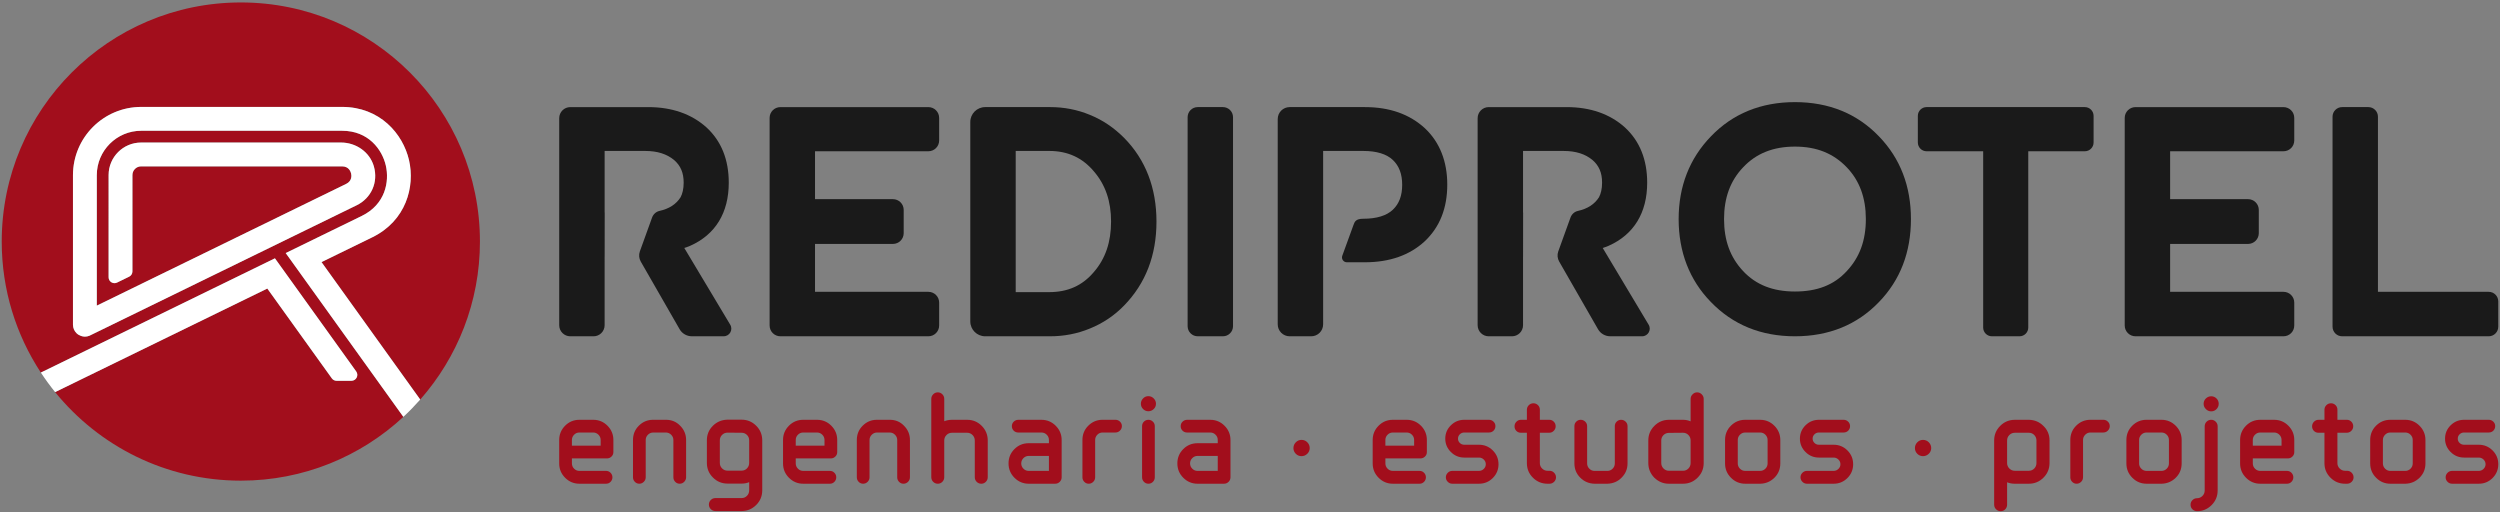 <?xml version="1.0" encoding="utf-8"?>
<!-- Generator: Adobe Illustrator 21.1.0, SVG Export Plug-In . SVG Version: 6.00 Build 0)  -->
<svg version="1.1" id="Layer_1" xmlns="http://www.w3.org/2000/svg" xmlns:xlink="http://www.w3.org/1999/xlink" x="0px" y="0px"
	 viewBox="0 0 366 75" style="enable-background:new 0 0 366 75;" xml:space="preserve">
<rect x="0" y="0" width="366" height="75" fill="#808080" stroke="none"/>
<style type="text/css">
	.st0{fill:#1A1A1A;}
	.st1{fill:#A20E1C;}
	.st2{fill:#FFFFFF;}
</style>
<g>
	<path class="st0" d="M106.907,47.54l-6.726-11.237c0.272-0.091,0.547-0.182,0.864-0.318
		c3.688-1.639,5.646-4.826,5.646-9.242c0-3.37-1.093-6.101-3.278-8.104
		c-2.186-1.958-5.055-2.959-8.513-2.959H83.491c-0.896,0-1.622,0.726-1.622,1.622v30.31
		c0,0.896,0.726,1.622,1.622,1.622h3.404c0.896,0,1.622-0.726,1.622-1.622V37.578h0.004l0.008-6.465
		h-0.012v-9.014h5.927c1.821,0,3.186,0.455,4.233,1.32c0.957,0.82,1.412,1.867,1.412,3.324
		c0,0.91-0.183,1.639-0.455,2.14c-0.65,1.021-1.665,1.679-3.089,1.997
		c-0.503,0.112-0.908,0.489-1.082,0.973l-1.787,4.949c-0.177,0.492-0.13,1.037,0.131,1.49
		l5.687,9.904c0.368,0.641,1.051,1.036,1.79,1.036h4.663
		C106.816,49.233,107.353,48.285,106.907,47.54z"/>
	<path class="st0" d="M241.363,47.54l-6.726-11.237c0.272-0.091,0.547-0.182,0.864-0.318
		c3.688-1.639,5.646-4.826,5.646-9.242c0-3.37-1.093-6.101-3.278-8.104
		c-2.186-1.958-5.055-2.959-8.513-2.959h-11.409c-0.896,0-1.622,0.726-1.622,1.622v30.31
		c0,0.896,0.726,1.622,1.622,1.622h3.404c0.896,0,1.622-0.726,1.622-1.622V37.578h0.004l0.008-6.465
		h-0.012v-9.014h5.927c1.821,0,3.186,0.455,4.233,1.32c0.957,0.82,1.412,1.867,1.412,3.324
		c0,0.91-0.183,1.639-0.455,2.14c-0.65,1.021-1.665,1.679-3.089,1.997
		c-0.503,0.112-0.908,0.489-1.082,0.973l-1.787,4.949c-0.177,0.492-0.13,1.037,0.131,1.49
		l5.687,9.904c0.368,0.641,1.051,1.036,1.79,1.036h4.663
		C241.272,49.233,241.809,48.285,241.363,47.54z"/>
	<path class="st0" d="M135.913,22.145c0.872,0,1.579-0.707,1.579-1.579v-3.306
		c0-0.872-0.707-1.579-1.579-1.579h-21.663c-0.872,0-1.579,0.707-1.579,1.579v30.394
		c0,0.872,0.707,1.579,1.579,1.579h21.663c0.872,0,1.579-0.707,1.579-1.579V44.302
		c0-0.872-0.707-1.579-1.579-1.579H119.318v-7.011h11.404c0.872,0,1.579-0.707,1.579-1.579V30.735
		c0-0.872-0.707-1.579-1.579-1.579H119.318v-7.011H135.913z"/>
	<path class="st0" d="M334.301,22.145c0.872,0,1.579-0.707,1.579-1.579v-3.306
		c0-0.872-0.707-1.579-1.579-1.579h-21.663c-0.872,0-1.579,0.707-1.579,1.579v30.394
		c0,0.872,0.707,1.579,1.579,1.579h21.663c0.872,0,1.579-0.707,1.579-1.579V44.302
		c0-0.872-0.707-1.579-1.579-1.579h-16.595v-7.011h11.404c0.872,0,1.579-0.707,1.579-1.579V30.735
		c0-0.872-0.707-1.579-1.579-1.579h-11.404v-7.011H334.301z"/>
	<path class="st0" d="M164.572,20.186c-1.456-1.457-3.095-2.595-5.007-3.369
		c-1.867-0.774-3.824-1.139-5.828-1.139l-9.505,0.001c-1.204,0-2.181,0.976-2.181,2.181v29.192
		c0,1.204,0.977,2.181,2.181,2.181l9.505-0.001c2.004,0,3.96-0.364,5.828-1.138
		c1.912-0.774,3.596-1.912,5.007-3.369c3.143-3.233,4.736-7.33,4.736-12.293
		C169.307,27.515,167.714,23.373,164.572,20.186z M160.156,39.808c-1.684,2.003-3.824,2.959-6.555,2.959
		l-4.902,0.001V22.099l4.902-0.001c2.731,0,4.871,1.002,6.555,3.004
		c1.684,1.958,2.504,4.371,2.504,7.33C162.66,35.437,161.841,37.85,160.156,39.808z"/>
	<path class="st0" d="M175.345,15.679h3.692c0.816,0,1.478,0.662,1.478,1.478v30.597
		c0,0.816-0.662,1.478-1.478,1.478h-3.692c-0.816,0-1.478-0.662-1.478-1.478V17.158
		C173.867,16.341,174.528,15.679,175.345,15.679z"/>
	<path class="st0" d="M250.442,44.179c-3.096-3.187-4.689-7.284-4.689-12.11
		c0-4.781,1.593-8.878,4.734-12.111c3.188-3.323,7.331-5.008,12.293-5.008s9.105,1.684,12.293,5.008
		c3.141,3.233,4.689,7.33,4.689,12.111c0,4.826-1.548,8.923-4.689,12.156
		c-3.188,3.323-7.331,5.008-12.293,5.008S253.674,47.548,250.442,44.179z M270.383,39.672
		c1.867-2.003,2.777-4.461,2.777-7.602c0-3.096-0.91-5.6-2.777-7.557
		c-1.957-2.049-4.416-3.051-7.603-3.051c-3.186,0-5.691,1.002-7.603,3.051
		c-1.866,1.958-2.776,4.461-2.776,7.557c0,3.141,0.91,5.599,2.776,7.602
		c1.912,2.049,4.417,3.005,7.603,3.005C265.967,42.677,268.471,41.766,270.383,39.672z"/>
	<path class="st0" d="M290.336,22.145h-8.282c-0.708,0-1.282-0.574-1.282-1.282v-3.902
		c0-0.708,0.574-1.282,1.282-1.282h23.165c0.708,0,1.282,0.574,1.282,1.282v3.902
		c0,0.708-0.574,1.282-1.282,1.282h-8.281v25.806c0,0.708-0.574,1.282-1.282,1.282h-4.038
		c-0.708,0-1.282-0.574-1.282-1.282V22.145z"/>
	<path class="st0" d="M364.343,49.233h-21.455c-0.775,0-1.404-0.629-1.404-1.404V17.083
		c0-0.775,0.629-1.404,1.404-1.404h3.839c0.775,0,1.404,0.629,1.404,1.404v25.639h16.212
		c0.775,0,1.404,0.629,1.404,1.404v3.702C365.747,48.604,365.118,49.233,364.343,49.233z"/>
	<path class="st0" d="M208.603,18.775c-2.231-2.048-5.144-3.096-8.787-3.096h-11.009
		c-0.965,0-1.748,0.782-1.748,1.748v30.058c0,0.965,0.783,1.748,1.748,1.748h3.151
		c0.965,0,1.748-0.782,1.748-1.748V22.099h5.882c1.958,0,3.415,0.455,4.325,1.32
		c0.91,0.865,1.366,2.049,1.366,3.642c0,1.594-0.455,2.777-1.366,3.642
		c-0.91,0.865-2.367,1.321-4.325,1.321c-1.106,0-1.263,0.432-1.441,0.921v0l-1.636,4.496
		c-0.169,0.465,0.175,0.956,0.67,0.956h2.635c3.643,0,6.556-1.047,8.741-3.051
		c2.231-2.094,3.324-4.871,3.324-8.331C211.88,23.646,210.787,20.824,208.603,18.775z"/>
	<g>
		<path class="st1" d="M88.737,70.817h-3.913c-0.812,0-1.507-0.29-2.088-0.87
			c-0.579-0.579-0.87-1.281-0.87-2.104v-3.427c0-0.812,0.287-1.507,0.861-2.088
			c0.574-0.579,1.273-0.87,2.096-0.87h2.018c0.823,0,1.522,0.29,2.096,0.87
			c0.574,0.58,0.861,1.276,0.861,2.088v1.774c0,0.255-0.093,0.473-0.279,0.652
			c-0.186,0.18-0.406,0.27-0.661,0.27h-5.131v0.73c0,0.302,0.107,0.559,0.322,0.774
			c0.214,0.215,0.472,0.322,0.774,0.322h3.913c0.255,0,0.473,0.093,0.652,0.279
			c0.18,0.186,0.27,0.405,0.27,0.661s-0.09,0.476-0.27,0.661
			C89.21,70.724,88.992,70.817,88.737,70.817z M86.841,63.32h-2.018c-0.302,0-0.559,0.107-0.774,0.322
			c-0.215,0.214-0.322,0.472-0.322,0.774v0.835h4.209v-0.835c0-0.302-0.108-0.559-0.322-0.774
			C87.401,63.427,87.142,63.32,86.841,63.32z"/>
		<path class="st1" d="M100.166,70.538c-0.186,0.186-0.406,0.279-0.662,0.279s-0.473-0.093-0.652-0.279
			c-0.179-0.185-0.269-0.405-0.269-0.661v-5.462c0-0.29-0.104-0.542-0.313-0.757
			c-0.209-0.214-0.463-0.327-0.765-0.339h-1.895c-0.302,0.012-0.557,0.125-0.766,0.339
			c-0.208,0.214-0.312,0.466-0.312,0.757v5.462c0,0.255-0.093,0.476-0.279,0.661
			c-0.186,0.186-0.406,0.279-0.661,0.279c-0.255,0-0.473-0.093-0.652-0.279
			c-0.18-0.185-0.27-0.405-0.27-0.661v-5.462c0-0.823,0.284-1.519,0.853-2.088
			c0.579-0.579,1.275-0.87,2.088-0.87h1.895c0.823,0,1.513,0.29,2.07,0.87
			c0.579,0.58,0.87,1.276,0.87,2.088v5.462C100.443,70.133,100.35,70.353,100.166,70.538z"/>
		<path class="st1" d="M111.592,64.467v7.323c0,0.835-0.295,1.548-0.887,2.139s-1.304,0.888-2.139,0.888
			h-3.827c-0.267,0-0.493-0.093-0.679-0.279s-0.279-0.412-0.279-0.679c0-0.255,0.093-0.475,0.279-0.661
			s0.412-0.279,0.679-0.279h3.827c0.312,0,0.576-0.11,0.792-0.33
			c0.214-0.221,0.321-0.487,0.321-0.8v-1.2c-0.336,0.139-0.696,0.209-1.078,0.209h-2.088
			c-0.835,0-1.548-0.297-2.139-0.888c-0.592-0.591-0.888-1.304-0.888-2.139v-3.305
			c0-0.835,0.29-1.542,0.87-2.121c0.58-0.58,1.288-0.881,2.122-0.904h2.088
			c0.835,0,1.548,0.296,2.139,0.887C111.297,62.92,111.592,63.633,111.592,64.467z M109.679,67.773
			v-3.305c0-0.312-0.107-0.576-0.321-0.79c-0.215-0.215-0.479-0.322-0.792-0.322l-2.053-0.018
			c-0.313,0-0.58,0.111-0.8,0.33c-0.221,0.221-0.33,0.488-0.33,0.8v3.305
			c0,0.312,0.11,0.579,0.33,0.8c0.22,0.221,0.487,0.33,0.8,0.33h2.053
			c0.312,0,0.576-0.11,0.792-0.33C109.572,68.352,109.679,68.085,109.679,67.773z"/>
		<path class="st1" d="M121.506,70.817h-3.913c-0.812,0-1.507-0.29-2.088-0.87
			c-0.579-0.579-0.87-1.281-0.87-2.104v-3.427c0-0.812,0.287-1.507,0.861-2.088
			c0.574-0.579,1.273-0.87,2.096-0.87h2.018c0.823,0,1.522,0.29,2.096,0.87
			c0.574,0.58,0.861,1.276,0.861,2.088v1.774c0,0.255-0.093,0.473-0.279,0.652
			c-0.186,0.18-0.406,0.27-0.661,0.27h-5.131v0.73c0,0.302,0.107,0.559,0.322,0.774
			c0.214,0.215,0.472,0.322,0.774,0.322h3.913c0.255,0,0.473,0.093,0.652,0.279
			c0.18,0.186,0.27,0.405,0.27,0.661s-0.09,0.476-0.27,0.661
			C121.979,70.724,121.762,70.817,121.506,70.817z M119.611,63.32h-2.018
			c-0.302,0-0.559,0.107-0.774,0.322c-0.215,0.214-0.322,0.472-0.322,0.774v0.835h4.209v-0.835
			c0-0.302-0.108-0.559-0.322-0.774C120.17,63.427,119.912,63.32,119.611,63.32z"/>
		<path class="st1" d="M132.935,70.538c-0.186,0.186-0.406,0.279-0.662,0.279s-0.473-0.093-0.652-0.279
			c-0.179-0.185-0.269-0.405-0.269-0.661v-5.462c0-0.29-0.104-0.542-0.313-0.757
			c-0.209-0.214-0.463-0.327-0.765-0.339h-1.895c-0.302,0.012-0.557,0.125-0.766,0.339
			c-0.208,0.214-0.312,0.466-0.312,0.757v5.462c0,0.255-0.093,0.476-0.279,0.661
			c-0.186,0.186-0.406,0.279-0.661,0.279c-0.255,0-0.473-0.093-0.652-0.279
			c-0.18-0.185-0.27-0.405-0.27-0.661v-5.462c0-0.823,0.284-1.519,0.853-2.088
			c0.579-0.579,1.275-0.87,2.088-0.87h1.895c0.823,0,1.513,0.29,2.07,0.87
			c0.579,0.58,0.87,1.276,0.87,2.088v5.462C133.213,70.133,133.12,70.353,132.935,70.538z"/>
		<path class="st1" d="M141.596,61.459c0.835,0,1.545,0.296,2.131,0.888
			c0.586,0.591,0.878,1.304,0.878,2.139v5.375c0,0.266-0.093,0.493-0.279,0.678
			c-0.185,0.186-0.405,0.279-0.661,0.279c-0.267,0-0.493-0.093-0.679-0.279
			c-0.185-0.185-0.278-0.412-0.278-0.678v-5.375c0-0.313-0.111-0.579-0.33-0.8
			c-0.221-0.221-0.482-0.33-0.783-0.33h-2.227c-0.312,0-0.579,0.11-0.8,0.33
			c-0.221,0.221-0.33,0.487-0.33,0.8v5.375c0,0.266-0.093,0.493-0.279,0.678
			c-0.186,0.186-0.405,0.279-0.661,0.279c-0.267,0-0.493-0.093-0.679-0.279
			c-0.186-0.185-0.278-0.412-0.278-0.678V58.397c0-0.254,0.092-0.478,0.278-0.669
			c0.186-0.191,0.412-0.287,0.679-0.287c0.255,0,0.475,0.093,0.661,0.279
			c0.186,0.186,0.279,0.412,0.279,0.678v3.271c0.348-0.139,0.713-0.209,1.095-0.209H141.596z"/>
		<path class="st1" d="M154.485,70.817h-3.878c-0.812,0-1.507-0.29-2.088-0.87
			c-0.579-0.579-0.87-1.281-0.87-2.104c0-0.823,0.287-1.522,0.861-2.096
			c0.574-0.574,1.273-0.861,2.096-0.861h2.957v-0.47c0-0.302-0.108-0.559-0.322-0.774
			c-0.215-0.215-0.473-0.322-0.775-0.322h-3.391c-0.267,0-0.491-0.09-0.67-0.27
			c-0.179-0.179-0.269-0.402-0.269-0.669c0-0.255,0.092-0.473,0.278-0.652
			c0.186-0.18,0.406-0.27,0.662-0.27h3.391c0.812,0,1.508,0.29,2.088,0.87
			c0.579,0.58,0.87,1.276,0.87,2.088v5.462c0,0.255-0.093,0.476-0.278,0.661
			C154.961,70.724,154.74,70.817,154.485,70.817z M153.563,66.746h-2.957
			c-0.302,0-0.559,0.108-0.774,0.322c-0.215,0.215-0.322,0.473-0.322,0.775
			c0,0.302,0.107,0.559,0.322,0.774c0.214,0.215,0.472,0.322,0.774,0.322h2.957V66.746z"/>
		<path class="st1" d="M160.051,70.538c-0.186,0.186-0.406,0.279-0.661,0.279
			c-0.255,0-0.473-0.093-0.652-0.279c-0.18-0.185-0.27-0.405-0.27-0.661v-5.462
			c0-0.823,0.284-1.519,0.853-2.088c0.579-0.579,1.275-0.87,2.088-0.87h1.895
			c0.255,0,0.475,0.09,0.661,0.27c0.186,0.179,0.279,0.397,0.279,0.652
			c0,0.254-0.093,0.475-0.279,0.661s-0.405,0.279-0.661,0.279h-1.895
			c-0.29,0-0.542,0.107-0.757,0.322c-0.215,0.214-0.322,0.472-0.322,0.774v5.462
			C160.329,70.133,160.237,70.353,160.051,70.538z"/>
		<path class="st1" d="M168.904,59.885c-0.221,0.214-0.481,0.322-0.783,0.322
			c-0.301,0-0.559-0.108-0.774-0.322c-0.214-0.215-0.322-0.473-0.322-0.775
			c0-0.301,0.108-0.563,0.322-0.782c0.214-0.221,0.473-0.331,0.774-0.331
			c0.302,0,0.563,0.111,0.783,0.331c0.221,0.22,0.33,0.481,0.33,0.782
			C169.235,59.412,169.125,59.67,168.904,59.885z M168.121,70.817c-0.254,0-0.472-0.093-0.652-0.279
			c-0.179-0.185-0.269-0.405-0.269-0.661v-7.496c0-0.255,0.09-0.473,0.269-0.652
			c0.18-0.18,0.398-0.27,0.652-0.27c0.255,0,0.476,0.09,0.662,0.27
			c0.185,0.179,0.278,0.397,0.278,0.652v7.496c0,0.255-0.09,0.476-0.269,0.661
			C168.611,70.724,168.388,70.817,168.121,70.817z"/>
		<path class="st1" d="M179.202,70.817h-3.88c-0.812,0-1.507-0.29-2.086-0.87
			c-0.58-0.579-0.87-1.281-0.87-2.104c0-0.823,0.287-1.522,0.861-2.096
			c0.573-0.574,1.272-0.861,2.095-0.861h2.957v-0.47c0-0.302-0.107-0.559-0.322-0.774
			c-0.214-0.215-0.472-0.322-0.774-0.322h-3.392c-0.267,0-0.49-0.09-0.669-0.27
			c-0.18-0.179-0.27-0.402-0.27-0.669c0-0.255,0.093-0.473,0.279-0.652
			c0.186-0.18,0.405-0.27,0.661-0.27h3.392c0.812,0,1.507,0.29,2.088,0.87
			c0.579,0.58,0.87,1.276,0.87,2.088v5.462c0,0.255-0.093,0.476-0.279,0.661
			C179.677,70.724,179.456,70.817,179.202,70.817z M178.279,66.746h-2.957
			c-0.301,0-0.559,0.108-0.774,0.322c-0.214,0.215-0.322,0.473-0.322,0.775
			c0,0.302,0.108,0.559,0.322,0.774c0.214,0.215,0.473,0.322,0.774,0.322h2.957V66.746z"/>
		<path class="st1" d="M191.385,66.434c-0.239,0.232-0.519,0.347-0.844,0.347
			c-0.324,0-0.603-0.115-0.835-0.347c-0.232-0.232-0.347-0.511-0.347-0.835
			c0-0.325,0.115-0.606,0.347-0.844c0.232-0.237,0.511-0.357,0.835-0.357
			c0.337,0,0.621,0.119,0.853,0.357c0.232,0.239,0.348,0.519,0.348,0.844
			C191.742,65.923,191.622,66.201,191.385,66.434z"/>
		<path class="st1" d="M207.83,70.817h-3.913c-0.812,0-1.507-0.29-2.086-0.87
			c-0.58-0.579-0.871-1.281-0.871-2.104v-3.427c0-0.812,0.287-1.507,0.861-2.088
			c0.574-0.579,1.273-0.87,2.096-0.87h2.018c0.823,0,1.522,0.29,2.096,0.87
			c0.574,0.58,0.861,1.276,0.861,2.088v1.774c0,0.255-0.093,0.473-0.279,0.652
			c-0.186,0.18-0.406,0.27-0.661,0.27h-5.131v0.73c0,0.302,0.107,0.559,0.322,0.774
			c0.214,0.215,0.472,0.322,0.774,0.322h3.913c0.255,0,0.473,0.093,0.653,0.279
			c0.179,0.186,0.269,0.405,0.269,0.661s-0.09,0.476-0.269,0.661
			C208.303,70.724,208.085,70.817,207.83,70.817z M205.934,63.32h-2.018
			c-0.302,0-0.559,0.107-0.774,0.322c-0.215,0.214-0.322,0.472-0.322,0.774v0.835h4.209v-0.835
			c0-0.302-0.107-0.559-0.322-0.774C206.494,63.427,206.236,63.32,205.934,63.32z"/>
		<path class="st1" d="M216.527,70.817h-3.913c-0.255,0-0.476-0.093-0.661-0.279
			c-0.186-0.185-0.279-0.405-0.279-0.661s0.093-0.475,0.279-0.661
			c0.185-0.186,0.405-0.279,0.661-0.279h3.913c0.267,0,0.499-0.096,0.697-0.287
			c0.196-0.191,0.296-0.42,0.296-0.687c0-0.267-0.099-0.496-0.296-0.687
			c-0.197-0.191-0.43-0.287-0.697-0.287h-2.156c-0.766,0-1.421-0.272-1.966-0.817
			c-0.545-0.546-0.817-1.195-0.817-1.948c0-0.766,0.272-1.418,0.817-1.957
			c0.546-0.539,1.2-0.809,1.966-0.809h3.618c0.254,0,0.475,0.09,0.661,0.27
			c0.186,0.179,0.279,0.397,0.279,0.652c0,0.267-0.091,0.49-0.27,0.669
			c-0.179,0.18-0.403,0.27-0.669,0.27h-3.618c-0.255,0-0.473,0.087-0.652,0.261
			c-0.18,0.174-0.27,0.388-0.27,0.644c0,0.243,0.09,0.452,0.27,0.626
			c0.179,0.174,0.397,0.261,0.652,0.261h2.156c0.788,0,1.462,0.279,2.018,0.835
			c0.556,0.557,0.835,1.23,0.835,2.018s-0.279,1.462-0.835,2.018
			C217.989,70.538,217.315,70.817,216.527,70.817z"/>
		<path class="st1" d="M226.841,68.921c0.267,0,0.493,0.095,0.679,0.286
			c0.186,0.192,0.279,0.415,0.279,0.67s-0.093,0.476-0.279,0.661
			c-0.186,0.186-0.412,0.279-0.679,0.279h-0.278c-0.835,0-1.548-0.292-2.139-0.878
			c-0.592-0.586-0.888-1.296-0.888-2.131v-4.453h-0.87c-0.267,0-0.49-0.09-0.67-0.27
			c-0.179-0.179-0.269-0.402-0.269-0.669c0-0.267,0.093-0.493,0.279-0.679
			c0.185-0.186,0.405-0.279,0.661-0.279h0.87v-1.479c0-0.254,0.093-0.475,0.279-0.661
			c0.185-0.186,0.412-0.279,0.679-0.279c0.254,0,0.475,0.091,0.661,0.27
			c0.185,0.179,0.279,0.403,0.279,0.669v1.479h1.391c0.255,0,0.473,0.093,0.652,0.279
			c0.179,0.186,0.269,0.406,0.269,0.661v0.018c0,0.254-0.093,0.475-0.278,0.661
			c-0.186,0.186-0.412,0.279-0.679,0.279h-1.356v4.453c0,0.302,0.11,0.563,0.33,0.782
			c0.22,0.221,0.487,0.331,0.8,0.331H226.841z"/>
		<path class="st1" d="M235.33,70.817h-1.895c-0.824-0.023-1.52-0.319-2.088-0.888
			c-0.568-0.568-0.853-1.263-0.853-2.086v-5.462c0-0.255,0.09-0.473,0.27-0.652
			c0.179-0.18,0.397-0.27,0.652-0.27s0.475,0.09,0.661,0.27
			c0.186,0.179,0.279,0.397,0.279,0.652v5.462c0,0.302,0.107,0.559,0.322,0.774
			c0.214,0.215,0.466,0.322,0.757,0.322h1.895c0.29,0,0.542-0.107,0.757-0.322
			c0.214-0.214,0.322-0.472,0.322-0.774v-5.462c0-0.255,0.09-0.473,0.269-0.652
			c0.18-0.18,0.398-0.27,0.653-0.27c0.254,0,0.475,0.09,0.661,0.27
			c0.185,0.179,0.279,0.397,0.279,0.652v5.462c0,0.812-0.29,1.507-0.871,2.086
			C236.843,70.498,236.153,70.793,235.33,70.817z"/>
		<path class="st1" d="M241.313,64.485c0-0.835,0.297-1.548,0.888-2.139
			c0.591-0.592,1.304-0.888,2.139-0.888h2.088c0.359,0,0.719,0.076,1.079,0.226v-3.287
			c0-0.254,0.095-0.478,0.287-0.669c0.191-0.191,0.414-0.287,0.669-0.287s0.478,0.096,0.67,0.287
			c0.191,0.191,0.287,0.415,0.287,0.669v9.393c0,0.835-0.297,1.548-0.888,2.139
			c-0.591,0.592-1.304,0.888-2.139,0.888h-2.088c-0.8,0-1.507-0.296-2.121-0.888
			c-0.58-0.603-0.871-1.315-0.871-2.139V64.485z M243.209,64.485v3.304
			c0,0.313,0.11,0.58,0.33,0.8c0.221,0.221,0.488,0.331,0.8,0.331h2.053
			c0.313,0,0.576-0.111,0.792-0.331c0.214-0.22,0.322-0.487,0.322-0.8v-3.304
			c0-0.313-0.108-0.579-0.322-0.8c-0.215-0.221-0.478-0.33-0.792-0.33l-2.053,0.017
			c-0.312,0-0.579,0.108-0.8,0.322C243.319,63.908,243.209,64.172,243.209,64.485z"/>
		<path class="st1" d="M257.714,70.817h-2.209c-0.812,0-1.507-0.29-2.086-0.87
			c-0.58-0.579-0.871-1.281-0.871-2.104v-3.427c0-0.823,0.285-1.519,0.853-2.088
			c0.579-0.579,1.276-0.87,2.088-0.87h2.191c0.812,0,1.508,0.29,2.088,0.87
			c0.579,0.58,0.87,1.276,0.87,2.088v3.427c0,0.823-0.284,1.519-0.852,2.086
			C259.216,70.498,258.526,70.793,257.714,70.817z M257.679,63.32h-2.174
			c-0.302,0-0.559,0.107-0.774,0.322c-0.215,0.214-0.322,0.472-0.322,0.774v3.427
			c0,0.302,0.107,0.559,0.322,0.774c0.214,0.215,0.472,0.322,0.774,0.322h2.174
			c0.302,0,0.559-0.107,0.775-0.322c0.214-0.214,0.322-0.472,0.322-0.774v-3.427
			c0-0.302-0.108-0.559-0.322-0.774C258.239,63.427,257.981,63.32,257.679,63.32z"/>
		<path class="st1" d="M268.446,70.817h-3.913c-0.255,0-0.476-0.093-0.661-0.279
			c-0.186-0.185-0.279-0.405-0.279-0.661s0.093-0.475,0.279-0.661
			c0.185-0.186,0.405-0.279,0.661-0.279h3.913c0.267,0,0.499-0.096,0.697-0.287
			c0.196-0.191,0.296-0.42,0.296-0.687c0-0.267-0.099-0.496-0.296-0.687
			c-0.197-0.191-0.43-0.287-0.697-0.287h-2.156c-0.766,0-1.421-0.272-1.966-0.817
			c-0.545-0.546-0.817-1.195-0.817-1.948c0-0.766,0.272-1.418,0.817-1.957
			c0.546-0.539,1.2-0.809,1.966-0.809h3.618c0.254,0,0.475,0.09,0.661,0.27
			c0.186,0.179,0.279,0.397,0.279,0.652c0,0.267-0.091,0.49-0.27,0.669
			c-0.179,0.18-0.403,0.27-0.669,0.27h-3.618c-0.255,0-0.473,0.087-0.652,0.261
			c-0.18,0.174-0.27,0.388-0.27,0.644c0,0.243,0.09,0.452,0.27,0.626
			c0.179,0.174,0.397,0.261,0.652,0.261h2.156c0.788,0,1.462,0.279,2.018,0.835
			c0.556,0.557,0.835,1.23,0.835,2.018s-0.279,1.462-0.835,2.018
			C269.908,70.538,269.235,70.817,268.446,70.817z"/>
		<path class="st1" d="M282.371,66.434c-0.239,0.232-0.519,0.347-0.844,0.347
			c-0.324,0-0.603-0.115-0.835-0.347c-0.232-0.232-0.347-0.511-0.347-0.835
			c0-0.325,0.115-0.606,0.347-0.844c0.232-0.237,0.511-0.357,0.835-0.357
			c0.337,0,0.621,0.119,0.853,0.357c0.232,0.239,0.348,0.519,0.348,0.844
			C282.728,65.923,282.608,66.201,282.371,66.434z"/>
		<path class="st1" d="M300.051,67.79c0,0.835-0.297,1.548-0.888,2.139
			c-0.591,0.592-1.304,0.888-2.139,0.888h-2.088c-0.382,0-0.747-0.07-1.095-0.209v3.271
			c0,0.266-0.09,0.493-0.27,0.678c-0.179,0.186-0.402,0.279-0.669,0.279
			c-0.267,0-0.493-0.093-0.679-0.279c-0.186-0.185-0.279-0.412-0.279-0.678v-9.393
			c0-0.835,0.297-1.548,0.888-2.139c0.591-0.592,1.304-0.888,2.139-0.888h2.088
			c0.835,0.023,1.537,0.325,2.104,0.904c0.591,0.569,0.888,1.276,0.888,2.122V67.79z M298.137,67.79
			v-3.304c0-0.313-0.108-0.579-0.322-0.8c-0.215-0.221-0.478-0.33-0.792-0.33h-2.053
			c-0.312,0-0.579,0.11-0.8,0.33c-0.221,0.221-0.33,0.487-0.33,0.8v3.304
			c0,0.313,0.11,0.58,0.33,0.8c0.221,0.221,0.488,0.331,0.8,0.331h2.053
			c0.313,0,0.576-0.111,0.792-0.331C298.03,68.37,298.137,68.103,298.137,67.79z"/>
		<path class="st1" d="M304.677,70.538c-0.186,0.186-0.405,0.279-0.661,0.279s-0.473-0.093-0.652-0.279
			c-0.18-0.185-0.27-0.405-0.27-0.661v-5.462c0-0.823,0.285-1.519,0.853-2.088
			c0.579-0.579,1.276-0.87,2.088-0.87h1.895c0.255,0,0.476,0.09,0.661,0.27
			c0.186,0.179,0.279,0.397,0.279,0.652c0,0.254-0.093,0.475-0.279,0.661
			c-0.185,0.186-0.405,0.279-0.661,0.279h-1.895c-0.29,0-0.542,0.107-0.757,0.322
			c-0.215,0.214-0.322,0.472-0.322,0.774v5.462C304.956,70.133,304.863,70.353,304.677,70.538z"/>
		<path class="st1" d="M316.47,70.817h-2.209c-0.812,0-1.507-0.29-2.086-0.87
			c-0.58-0.579-0.871-1.281-0.871-2.104v-3.427c0-0.823,0.285-1.519,0.853-2.088
			c0.579-0.579,1.276-0.87,2.088-0.87h2.191c0.812,0,1.508,0.29,2.088,0.87
			c0.579,0.58,0.87,1.276,0.87,2.088v3.427c0,0.823-0.284,1.519-0.852,2.086
			C317.972,70.498,317.282,70.793,316.47,70.817z M316.435,63.32h-2.174
			c-0.302,0-0.559,0.107-0.774,0.322c-0.215,0.214-0.322,0.472-0.322,0.774v3.427
			c0,0.302,0.107,0.559,0.322,0.774c0.214,0.215,0.472,0.322,0.774,0.322h2.174
			c0.302,0,0.559-0.107,0.775-0.322c0.214-0.214,0.322-0.472,0.322-0.774v-3.427
			c0-0.302-0.108-0.559-0.322-0.774C316.995,63.427,316.737,63.32,316.435,63.32z"/>
		<path class="st1" d="M321.654,74.834c-0.267,0-0.493-0.09-0.679-0.269
			c-0.186-0.18-0.279-0.403-0.279-0.67c0-0.267,0.093-0.493,0.279-0.679
			c0.186-0.185,0.412-0.278,0.679-0.278c0.301,0,0.562-0.111,0.782-0.33
			c0.221-0.221,0.331-0.488,0.331-0.801v-9.392c0-0.267,0.092-0.493,0.278-0.679
			c0.186-0.186,0.412-0.279,0.679-0.279c0.255,0,0.475,0.093,0.661,0.279s0.279,0.412,0.279,0.679
			v9.392c0,0.836-0.295,1.548-0.887,2.14C323.184,74.539,322.477,74.834,321.654,74.834z
			 M324.497,59.893c-0.214,0.221-0.472,0.33-0.774,0.33c-0.302,0-0.562-0.11-0.783-0.33
			c-0.22-0.221-0.33-0.481-0.33-0.783c0-0.301,0.111-0.559,0.33-0.774
			c0.221-0.214,0.481-0.322,0.783-0.322c0.302,0,0.559,0.108,0.774,0.322
			c0.215,0.214,0.322,0.473,0.322,0.774C324.819,59.412,324.713,59.673,324.497,59.893z"/>
		<path class="st1" d="M334.82,70.817h-3.913c-0.812,0-1.507-0.29-2.086-0.87
			c-0.58-0.579-0.871-1.281-0.871-2.104v-3.427c0-0.812,0.287-1.507,0.861-2.088
			c0.574-0.579,1.273-0.87,2.096-0.87h2.018c0.823,0,1.522,0.29,2.096,0.87
			c0.574,0.58,0.861,1.276,0.861,2.088v1.774c0,0.255-0.093,0.473-0.279,0.652
			c-0.186,0.18-0.406,0.27-0.661,0.27h-5.131v0.73c0,0.302,0.107,0.559,0.322,0.774
			c0.214,0.215,0.472,0.322,0.774,0.322h3.913c0.255,0,0.473,0.093,0.653,0.279
			c0.179,0.186,0.269,0.405,0.269,0.661s-0.09,0.476-0.269,0.661
			C335.293,70.724,335.075,70.817,334.82,70.817z M332.924,63.32h-2.018
			c-0.302,0-0.559,0.107-0.774,0.322c-0.215,0.214-0.322,0.472-0.322,0.774v0.835h4.209v-0.835
			c0-0.302-0.107-0.559-0.322-0.774C333.484,63.427,333.226,63.32,332.924,63.32z"/>
		<path class="st1" d="M343.604,68.921c0.267,0,0.493,0.095,0.679,0.286c0.186,0.192,0.279,0.415,0.279,0.67
			s-0.093,0.476-0.279,0.661c-0.186,0.186-0.412,0.279-0.679,0.279h-0.278
			c-0.835,0-1.548-0.292-2.139-0.878c-0.592-0.586-0.888-1.296-0.888-2.131v-4.453h-0.87
			c-0.267,0-0.49-0.09-0.67-0.27c-0.179-0.179-0.269-0.402-0.269-0.669
			c0-0.267,0.093-0.493,0.279-0.679c0.185-0.186,0.405-0.279,0.661-0.279h0.87v-1.479
			c0-0.254,0.093-0.475,0.279-0.661c0.185-0.186,0.412-0.279,0.679-0.279
			c0.254,0,0.475,0.091,0.661,0.27c0.185,0.179,0.279,0.403,0.279,0.669v1.479h1.391
			c0.255,0,0.473,0.093,0.652,0.279s0.269,0.406,0.269,0.661v0.018c0,0.254-0.093,0.475-0.278,0.661
			c-0.186,0.186-0.412,0.279-0.679,0.279h-1.356v4.453c0,0.302,0.11,0.563,0.33,0.782
			c0.22,0.221,0.487,0.331,0.8,0.331H343.604z"/>
		<path class="st1" d="M352.162,70.817h-2.209c-0.812,0-1.507-0.29-2.086-0.87
			c-0.58-0.579-0.871-1.281-0.871-2.104v-3.427c0-0.823,0.285-1.519,0.853-2.088
			c0.579-0.579,1.276-0.87,2.088-0.87h2.191c0.812,0,1.508,0.29,2.088,0.87
			c0.579,0.58,0.87,1.276,0.87,2.088v3.427c0,0.823-0.284,1.519-0.852,2.086
			C353.664,70.498,352.973,70.793,352.162,70.817z M352.127,63.32h-2.174
			c-0.302,0-0.559,0.107-0.774,0.322c-0.215,0.214-0.322,0.472-0.322,0.774v3.427
			c0,0.302,0.107,0.559,0.322,0.774c0.214,0.215,0.472,0.322,0.774,0.322h2.174
			c0.302,0,0.559-0.107,0.775-0.322c0.214-0.214,0.322-0.472,0.322-0.774v-3.427
			c0-0.302-0.108-0.559-0.322-0.774C352.686,63.427,352.429,63.32,352.127,63.32z"/>
		<path class="st1" d="M362.894,70.817h-3.913c-0.255,0-0.476-0.093-0.661-0.279
			c-0.186-0.185-0.279-0.405-0.279-0.661s0.093-0.475,0.279-0.661
			c0.185-0.186,0.405-0.279,0.661-0.279h3.913c0.267,0,0.499-0.096,0.697-0.287
			c0.196-0.191,0.295-0.42,0.295-0.687c0-0.267-0.099-0.496-0.295-0.687
			c-0.197-0.191-0.43-0.287-0.697-0.287h-2.156c-0.766,0-1.421-0.272-1.966-0.817
			c-0.545-0.546-0.817-1.195-0.817-1.948c0-0.766,0.272-1.418,0.817-1.957
			c0.546-0.539,1.2-0.809,1.966-0.809h3.618c0.254,0,0.475,0.09,0.661,0.27
			c0.186,0.179,0.279,0.397,0.279,0.652c0,0.267-0.091,0.49-0.27,0.669
			c-0.179,0.18-0.403,0.27-0.669,0.27h-3.618c-0.255,0-0.473,0.087-0.652,0.261
			c-0.18,0.174-0.27,0.388-0.27,0.644c0,0.243,0.09,0.452,0.27,0.626
			c0.179,0.174,0.397,0.261,0.652,0.261h2.156c0.788,0,1.462,0.279,2.018,0.835
			c0.556,0.557,0.835,1.23,0.835,2.018s-0.279,1.462-0.835,2.018
			C364.356,70.538,363.682,70.817,362.894,70.817z"/>
	</g>
	<g>
		<g>
			<path class="st1" d="M52.963,31.611c3.464-1.691,4.06-5.032,3.518-7.379
				c-0.542-2.347-2.543-5.089-6.399-5.089H20.678c-3.593,0-6.506,2.913-6.506,6.506v19.094
				L50.679,26.921c0.896-0.438,0.781-1.272,0.723-1.518c-0.056-0.245-0.319-1.047-1.316-1.047H20.662
				c-0.704,0-1.275,0.571-1.275,1.275v14.106c0,0.327-0.187,0.626-0.481,0.769l-1.769,0.862
				c-0.573,0.279-1.24-0.138-1.24-0.775V25.632c0-2.632,2.133-4.765,4.765-4.765h29.267
				c2.185,0,4.202,1.383,4.804,3.484c0.669,2.335-0.373,4.655-2.524,5.705L13.23,49.085l-0.155,0.076
				c-0.2,0.079-0.416,0.126-0.644,0.126c-0.202,0-0.393-0.041-0.574-0.104
				c-0.254-0.089-0.484-0.229-0.669-0.416c-0.309-0.313-0.501-0.742-0.504-1.216l-0.001-0.012
				c0-0.003,0.001-0.005,0.001-0.005l-0.001-0.057V25.654c0-5.523,4.477-10,10-10h29.4
				c5.525,0,8.903,3.914,9.798,7.793c0.896,3.879-0.423,8.877-5.387,11.3l-7.424,3.624l14.452,20.123
				c5.437-6.168,8.741-14.261,8.741-23.13c0-19.333-15.672-35.005-35.005-35.005
				c-19.333,0-35.005,15.672-35.005,35.005c0,7.083,2.11,13.67,5.727,19.18l34.269-16.727l11.899,16.566
				c0.41,0.571,0.002,1.366-0.701,1.366h-2.181c-0.272,0-0.527-0.131-0.686-0.352l-9.448-13.152
				L8.07,57.405c6.418,7.907,16.211,12.963,27.188,12.963c9.189,0,17.547-3.546,23.792-9.337
				L41.824,37.048L52.963,31.611z"/>
		</g>
		<path class="st2" d="M61.522,58.493l-14.452-20.123l7.424-3.624c4.964-2.422,6.283-7.421,5.387-11.3
			c-0.896-3.879-4.273-7.793-9.798-7.793H20.682c-5.523,0-10,4.477-10,10v21.823
			l0.001,0.054c0,0-0.001,0.005-0.001,0.008l0.001,0.012c0.003,0.474,0.195,0.903,0.504,1.216
			c0.185,0.188,0.415,0.327,0.669,0.416c0.181,0.063,0.372,0.104,0.574,0.104
			c0.228,0,0.444-0.047,0.644-0.126L13.23,49.085L52.21,30.056c2.151-1.05,3.192-3.37,2.524-5.705
			c-0.602-2.101-2.619-3.484-4.804-3.484h-29.267c-2.632,0-4.765,2.133-4.765,4.765V40.594
			c0,0.637,0.667,1.054,1.24,0.775l1.769-0.862c0.294-0.143,0.481-0.442,0.481-0.769V25.632
			c0-0.704,0.571-1.275,1.275-1.275h29.424c0.997,0,1.26,0.801,1.316,1.047
			c0.057,0.245,0.172,1.08-0.723,1.518L14.172,44.743V25.649c0-3.593,2.913-6.506,6.506-6.506
			h29.405c3.855,0,5.856,2.742,6.399,5.089c0.542,2.347-0.054,5.688-3.518,7.379l-11.139,5.437
			l17.226,23.983C59.917,60.227,60.74,59.379,61.522,58.493z"/>
	</g>
	<path class="st2" d="M40.251,37.815L5.982,54.542l-0.002,0.001c0.649,0.989,1.346,1.945,2.089,2.861
		l0.002-0l31.064-15.161l9.448,13.152c0.159,0.221,0.414,0.352,0.686,0.352h2.181
		c0.703,0,1.11-0.795,0.701-1.366L40.251,37.815z"/>
</g>
</svg>
